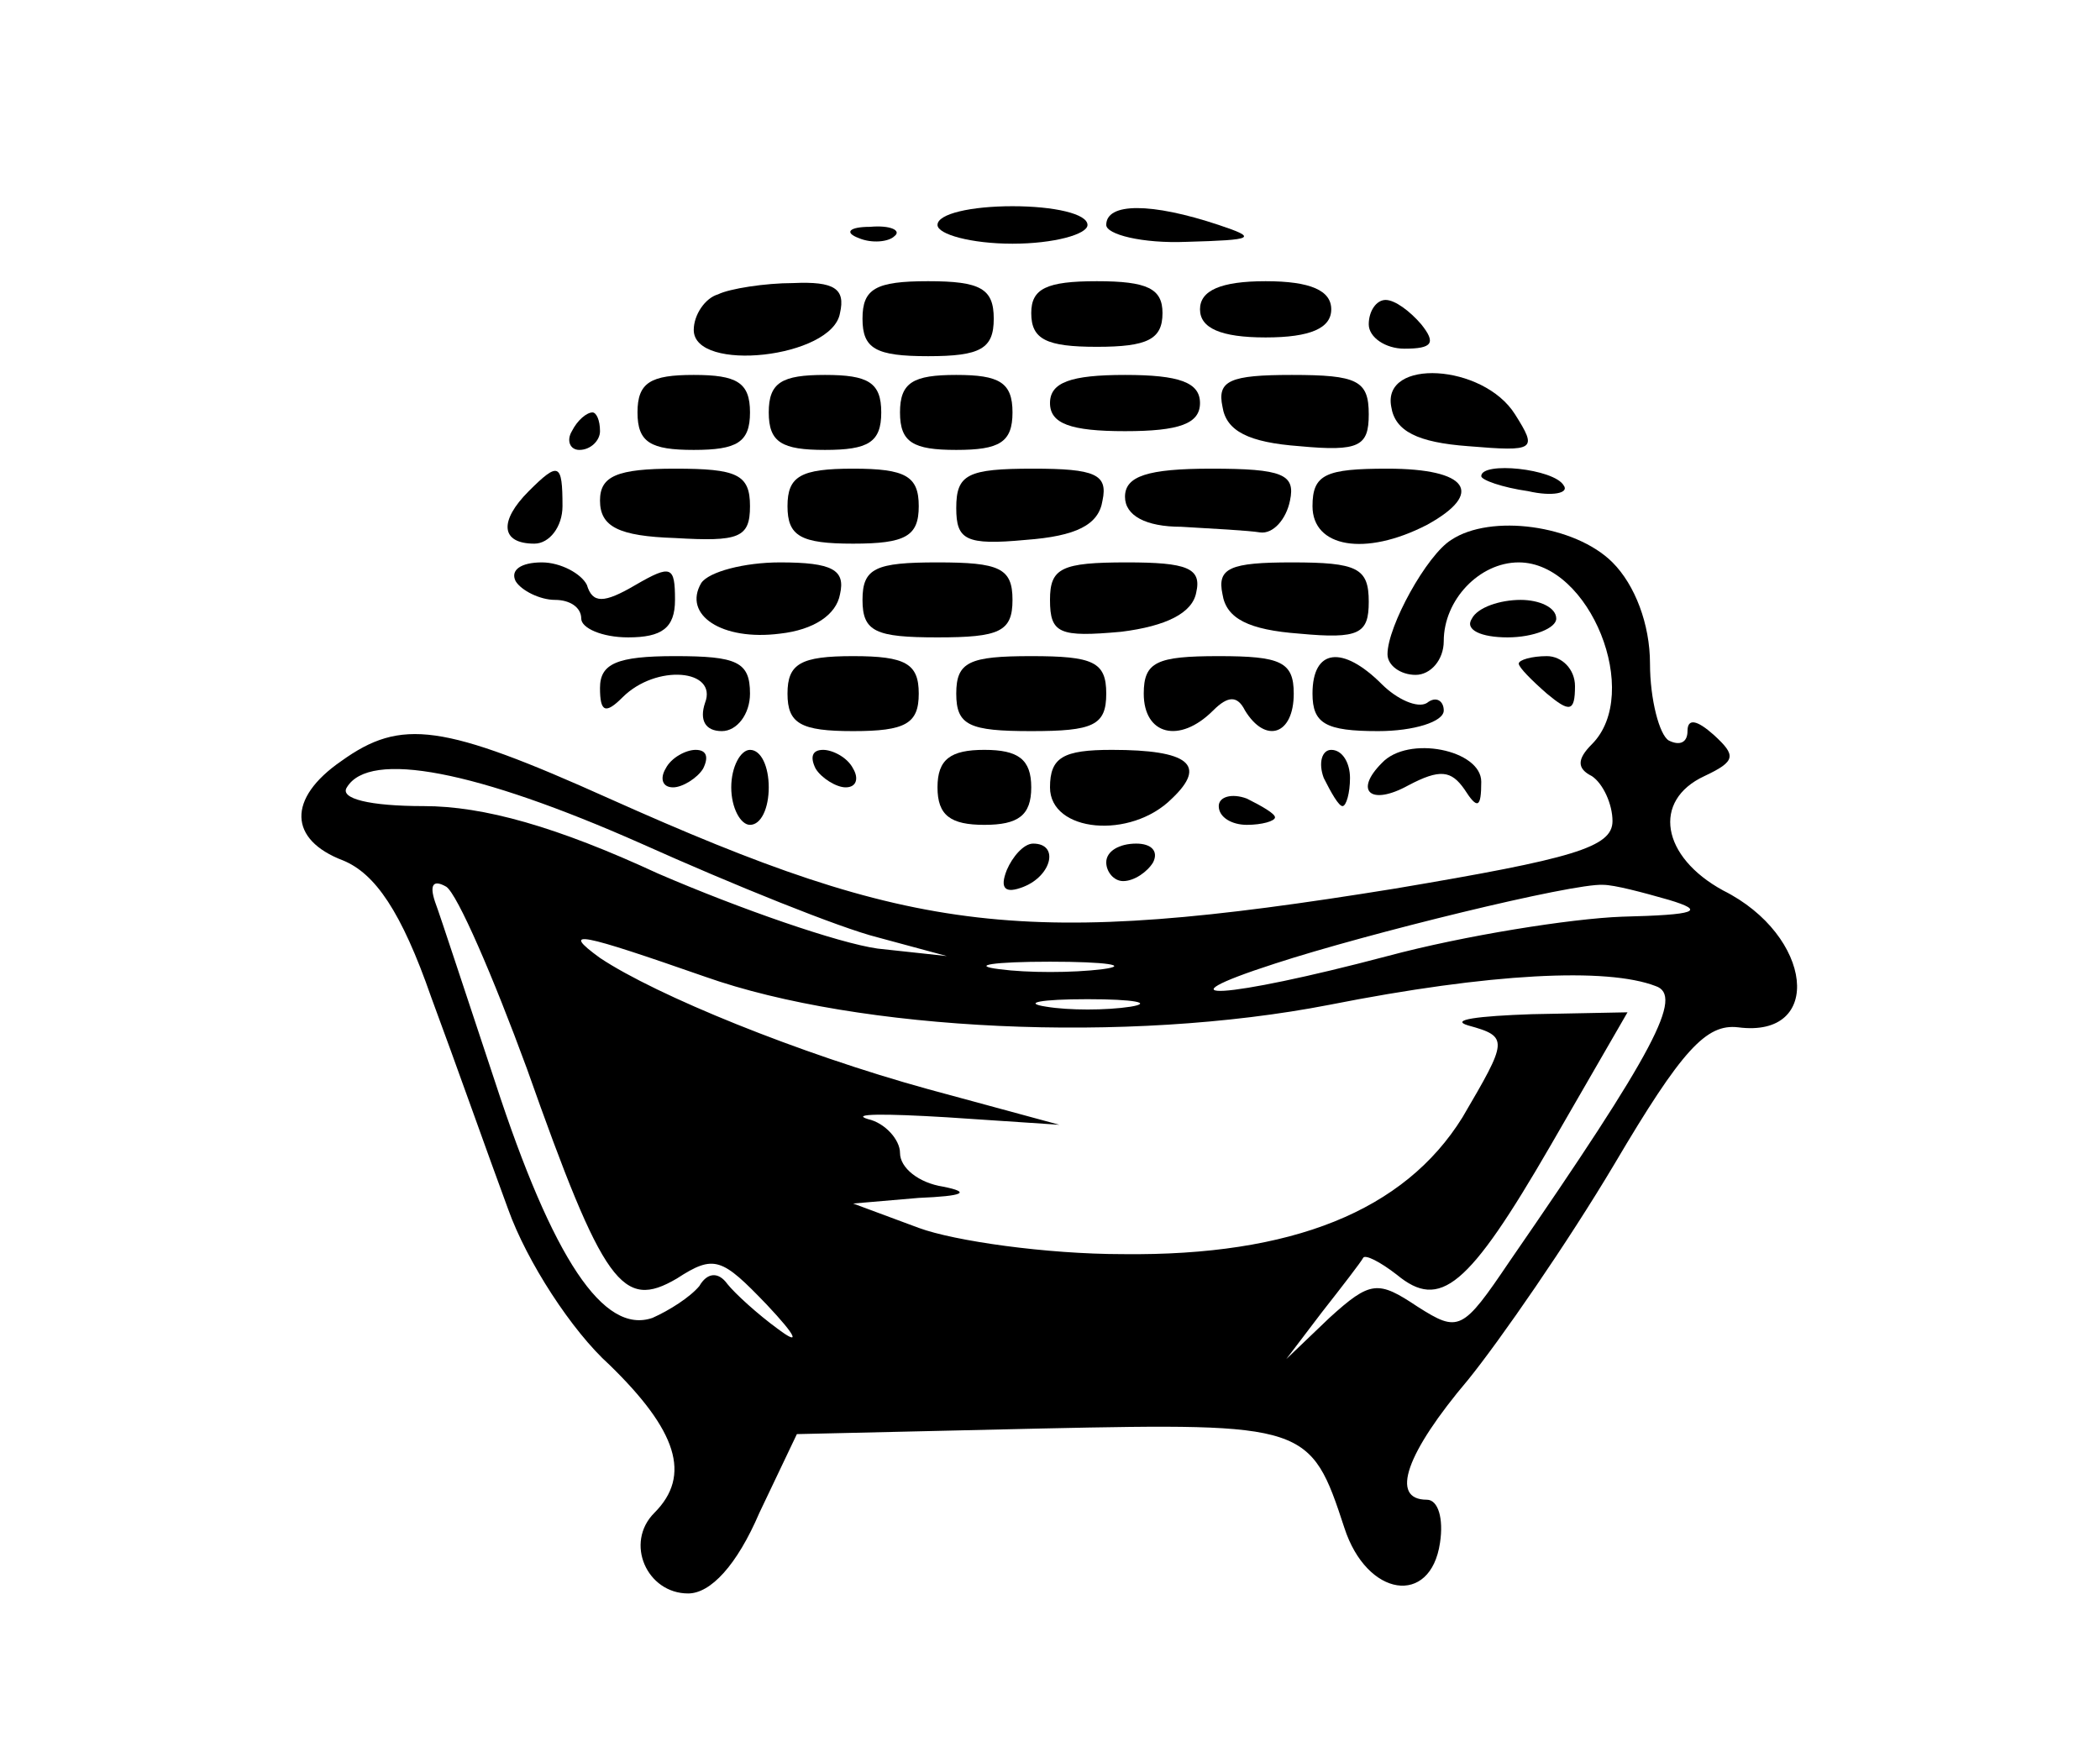 <?xml version="1.0" standalone="no"?>
<!DOCTYPE svg PUBLIC "-//W3C//DTD SVG 20010904//EN"
 "http://www.w3.org/TR/2001/REC-SVG-20010904/DTD/svg10.dtd">
<svg version="1.0" xmlns="http://www.w3.org/2000/svg"
 width="112pt" height="94pt" viewBox="0 0 112 94"
 preserveAspectRatio="xMidYMid meet">

<g transform="translate(0,94) scale(0.1,-0.1)"
fill="#000000" stroke="none">
<path d="M500 820 c0 -5 18 -10 40 -10 22 0 40 5 40 10 0 6 -18 10 -40 10 -22
0 -40 -4 -40 -10z"/>
<path d="M590 820 c0 -5 19 -10 43 -9 36 1 38 2 17 9 -36 12 -60 12 -60 0z"/>
<path d="M458 813 c7 -3 16 -2 19 1 4 3 -2 6 -13 5 -11 0 -14 -3 -6 -6z"/>
<path d="M383 783 c-7 -2 -13 -11 -13 -19 0 -23 74 -15 78 9 3 13 -3 17 -25
16 -15 0 -34 -3 -40 -6z"/>
<path d="M460 770 c0 -16 7 -20 35 -20 28 0 35 4 35 20 0 16 -7 20 -35 20 -28
0 -35 -4 -35 -20z"/>
<path d="M550 773 c0 -14 8 -18 35 -18 27 0 35 4 35 18 0 13 -8 17 -35 17 -27
0 -35 -4 -35 -17z"/>
<path d="M640 775 c0 -10 11 -15 35 -15 24 0 35 5 35 15 0 10 -11 15 -35 15
-24 0 -35 -5 -35 -15z"/>
<path d="M730 767 c0 -7 9 -13 19 -13 15 0 17 3 9 13 -6 7 -14 13 -19 13 -5 0
-9 -6 -9 -13z"/>
<path d="M340 720 c0 -16 7 -20 30 -20 23 0 30 4 30 20 0 16 -7 20 -30 20 -23
0 -30 -4 -30 -20z"/>
<path d="M410 720 c0 -16 7 -20 30 -20 23 0 30 4 30 20 0 16 -7 20 -30 20 -23
0 -30 -4 -30 -20z"/>
<path d="M480 720 c0 -16 7 -20 30 -20 23 0 30 4 30 20 0 16 -7 20 -30 20 -23
0 -30 -4 -30 -20z"/>
<path d="M560 725 c0 -11 11 -15 40 -15 29 0 40 4 40 15 0 11 -11 15 -40 15
-29 0 -40 -4 -40 -15z"/>
<path d="M652 723 c2 -13 14 -19 41 -21 32 -3 37 0 37 17 0 18 -6 21 -41 21
-33 0 -40 -3 -37 -17z"/>
<path d="M742 723 c2 -13 14 -19 41 -21 36 -3 37 -2 25 17 -17 27 -71 30 -66
4z"/>
<path d="M305 710 c-3 -5 -1 -10 4 -10 6 0 11 5 11 10 0 6 -2 10 -4 10 -3 0
-8 -4 -11 -10z"/>
<path d="M282 678 c-16 -16 -15 -28 3 -28 8 0 15 9 15 20 0 23 -2 24 -18 8z"/>
<path d="M320 673 c0 -14 10 -19 40 -20 34 -2 40 0 40 17 0 17 -7 20 -40 20
-31 0 -40 -4 -40 -17z"/>
<path d="M420 670 c0 -16 7 -20 35 -20 28 0 35 4 35 20 0 16 -7 20 -35 20 -28
0 -35 -4 -35 -20z"/>
<path d="M510 669 c0 -17 5 -20 37 -17 27 2 39 8 41 21 3 14 -4 17 -37 17 -35
0 -41 -3 -41 -21z"/>
<path d="M600 675 c0 -10 11 -16 30 -16 17 -1 36 -2 42 -3 7 -1 14 7 16 17 3
14 -4 17 -42 17 -34 0 -46 -4 -46 -15z"/>
<path d="M700 670 c0 -22 28 -27 61 -10 31 17 22 30 -21 30 -33 0 -40 -3 -40
-20z"/>
<path d="M790 686 c0 -2 11 -6 25 -8 13 -3 22 -1 19 3 -5 9 -44 13 -44 5z"/>
<path d="M774 652 c-13 -8 -34 -46 -34 -61 0 -6 7 -11 15 -11 8 0 15 8 15 18
0 22 19 42 40 42 38 0 66 -70 39 -97 -8 -8 -8 -13 0 -17 6 -4 11 -15 11 -24 0
-14 -21 -20 -116 -36 -198 -32 -256 -25 -419 48 -89 40 -111 43 -143 20 -29
-20 -28 -42 1 -53 17 -7 31 -27 47 -73 13 -35 31 -86 41 -113 10 -28 34 -65
54 -83 36 -35 44 -59 24 -79 -16 -16 -4 -43 18 -43 12 0 26 15 38 43 l20 42
131 3 c141 3 143 2 161 -53 12 -37 46 -42 51 -8 2 13 -1 23 -7 23 -20 0 -11
25 22 64 17 21 53 73 78 115 36 61 49 75 66 73 46 -6 40 49 -8 73 -33 18 -38
48 -10 61 17 8 17 11 5 22 -9 8 -14 9 -14 2 0 -6 -4 -8 -10 -5 -5 3 -10 22
-10 41 0 21 -8 42 -20 54 -20 20 -65 26 -86 12z m-432 -162 c49 -22 106 -45
126 -50 l37 -10 -37 4 c-21 3 -73 21 -117 40 -54 25 -93 36 -125 36 -29 0 -45
4 -41 10 12 20 69 9 157 -30z m-61 -120 c41 -116 51 -129 80 -112 20 13 24 11
48 -14 16 -17 18 -22 6 -13 -11 8 -23 19 -27 24 -5 7 -11 6 -15 -1 -5 -6 -16
-13 -25 -17 -26 -9 -53 31 -84 126 -15 45 -29 88 -32 96 -3 9 -1 12 6 8 6 -4
25 -48 43 -97z m609 90 c20 -6 15 -8 -25 -9 -27 -1 -84 -10 -125 -21 -87 -23
-125 -25 -60 -4 49 16 159 43 175 42 6 0 21 -4 35 -8z m-514 -41 c82 -29 225
-36 333 -15 86 17 148 20 174 10 15 -5 0 -34 -78 -147 -25 -37 -27 -38 -49
-24 -21 14 -25 14 -47 -6 l-23 -22 19 25 c11 14 21 27 22 29 1 2 9 -2 18 -9
23 -19 38 -7 82 69 l41 71 -51 -1 c-29 -1 -44 -3 -34 -6 22 -6 21 -8 -3 -49
-31 -50 -91 -74 -181 -73 -41 0 -90 7 -109 14 l-35 13 35 3 c24 1 28 3 13 6
-13 2 -23 10 -23 18 0 7 -8 16 -17 18 -10 3 9 3 42 1 l60 -4 -70 19 c-69 19
-145 50 -175 70 -22 16 -10 13 56 -10z m212 4 c-16 -2 -40 -2 -55 0 -16 2 -3
4 27 4 30 0 43 -2 28 -4z m15 -20 c-13 -2 -33 -2 -45 0 -13 2 -3 4 22 4 25 0
35 -2 23 -4z"/>
<path d="M275 630 c3 -5 13 -10 21 -10 8 0 14 -4 14 -10 0 -5 11 -10 25 -10
18 0 25 5 25 20 0 18 -2 19 -21 8 -17 -10 -23 -10 -26 0 -3 6 -14 12 -24 12
-11 0 -17 -4 -14 -10z"/>
<path d="M374 629 c-10 -17 11 -31 42 -27 18 2 30 10 32 21 3 13 -4 17 -32 17
-19 0 -38 -5 -42 -11z"/>
<path d="M460 620 c0 -17 7 -20 40 -20 33 0 40 3 40 20 0 17 -7 20 -40 20 -33
0 -40 -3 -40 -20z"/>
<path d="M560 620 c0 -18 5 -20 38 -17 24 3 38 10 40 21 3 13 -5 16 -37 16
-35 0 -41 -3 -41 -20z"/>
<path d="M652 623 c2 -13 14 -19 41 -21 32 -3 37 0 37 17 0 18 -6 21 -41 21
-33 0 -40 -3 -37 -17z"/>
<path d="M785 610 c-4 -6 5 -10 19 -10 14 0 26 5 26 10 0 6 -9 10 -19 10 -11
0 -23 -4 -26 -10z"/>
<path d="M320 573 c0 -13 3 -14 12 -5 18 18 51 15 44 -3 -3 -9 0 -15 9 -15 8
0 15 9 15 20 0 17 -7 20 -40 20 -31 0 -40 -4 -40 -17z"/>
<path d="M420 570 c0 -16 7 -20 35 -20 28 0 35 4 35 20 0 16 -7 20 -35 20 -28
0 -35 -4 -35 -20z"/>
<path d="M510 570 c0 -17 7 -20 40 -20 33 0 40 3 40 20 0 17 -7 20 -40 20 -33
0 -40 -3 -40 -20z"/>
<path d="M610 570 c0 -22 19 -27 37 -9 8 8 13 8 17 0 11 -18 26 -13 26 9 0 17
-7 20 -40 20 -33 0 -40 -3 -40 -20z"/>
<path d="M700 570 c0 -16 7 -20 35 -20 19 0 35 5 35 11 0 5 -4 8 -9 4 -5 -3
-16 2 -24 10 -21 21 -37 19 -37 -5z"/>
<path d="M810 586 c0 -2 7 -9 15 -16 12 -10 15 -10 15 4 0 9 -7 16 -15 16 -8
0 -15 -2 -15 -4z"/>
<path d="M355 530 c-3 -5 -2 -10 4 -10 5 0 13 5 16 10 3 6 2 10 -4 10 -5 0
-13 -4 -16 -10z"/>
<path d="M390 520 c0 -11 5 -20 10 -20 6 0 10 9 10 20 0 11 -4 20 -10 20 -5 0
-10 -9 -10 -20z"/>
<path d="M435 530 c3 -5 11 -10 16 -10 6 0 7 5 4 10 -3 6 -11 10 -16 10 -6 0
-7 -4 -4 -10z"/>
<path d="M500 520 c0 -15 7 -20 25 -20 18 0 25 5 25 20 0 15 -7 20 -25 20 -18
0 -25 -5 -25 -20z"/>
<path d="M560 520 c0 -24 43 -28 65 -6 19 18 9 26 -32 26 -26 0 -33 -4 -33
-20z"/>
<path d="M706 525 c4 -8 8 -15 10 -15 2 0 4 7 4 15 0 8 -4 15 -10 15 -5 0 -7
-7 -4 -15z"/>
<path d="M737 533 c-15 -15 -6 -23 14 -12 17 9 23 8 30 -2 7 -11 9 -10 9 4 0
17 -39 25 -53 10z"/>
<path d="M650 510 c0 -6 7 -10 15 -10 8 0 15 2 15 4 0 2 -7 6 -15 10 -8 3 -15
1 -15 -4z"/>
<path d="M537 476 c-4 -10 -1 -13 9 -9 15 6 19 23 5 23 -5 0 -11 -7 -14 -14z"/>
<path d="M590 480 c0 -5 4 -10 9 -10 6 0 13 5 16 10 3 6 -1 10 -9 10 -9 0 -16
-4 -16 -10z"/>
</g>
</svg>
